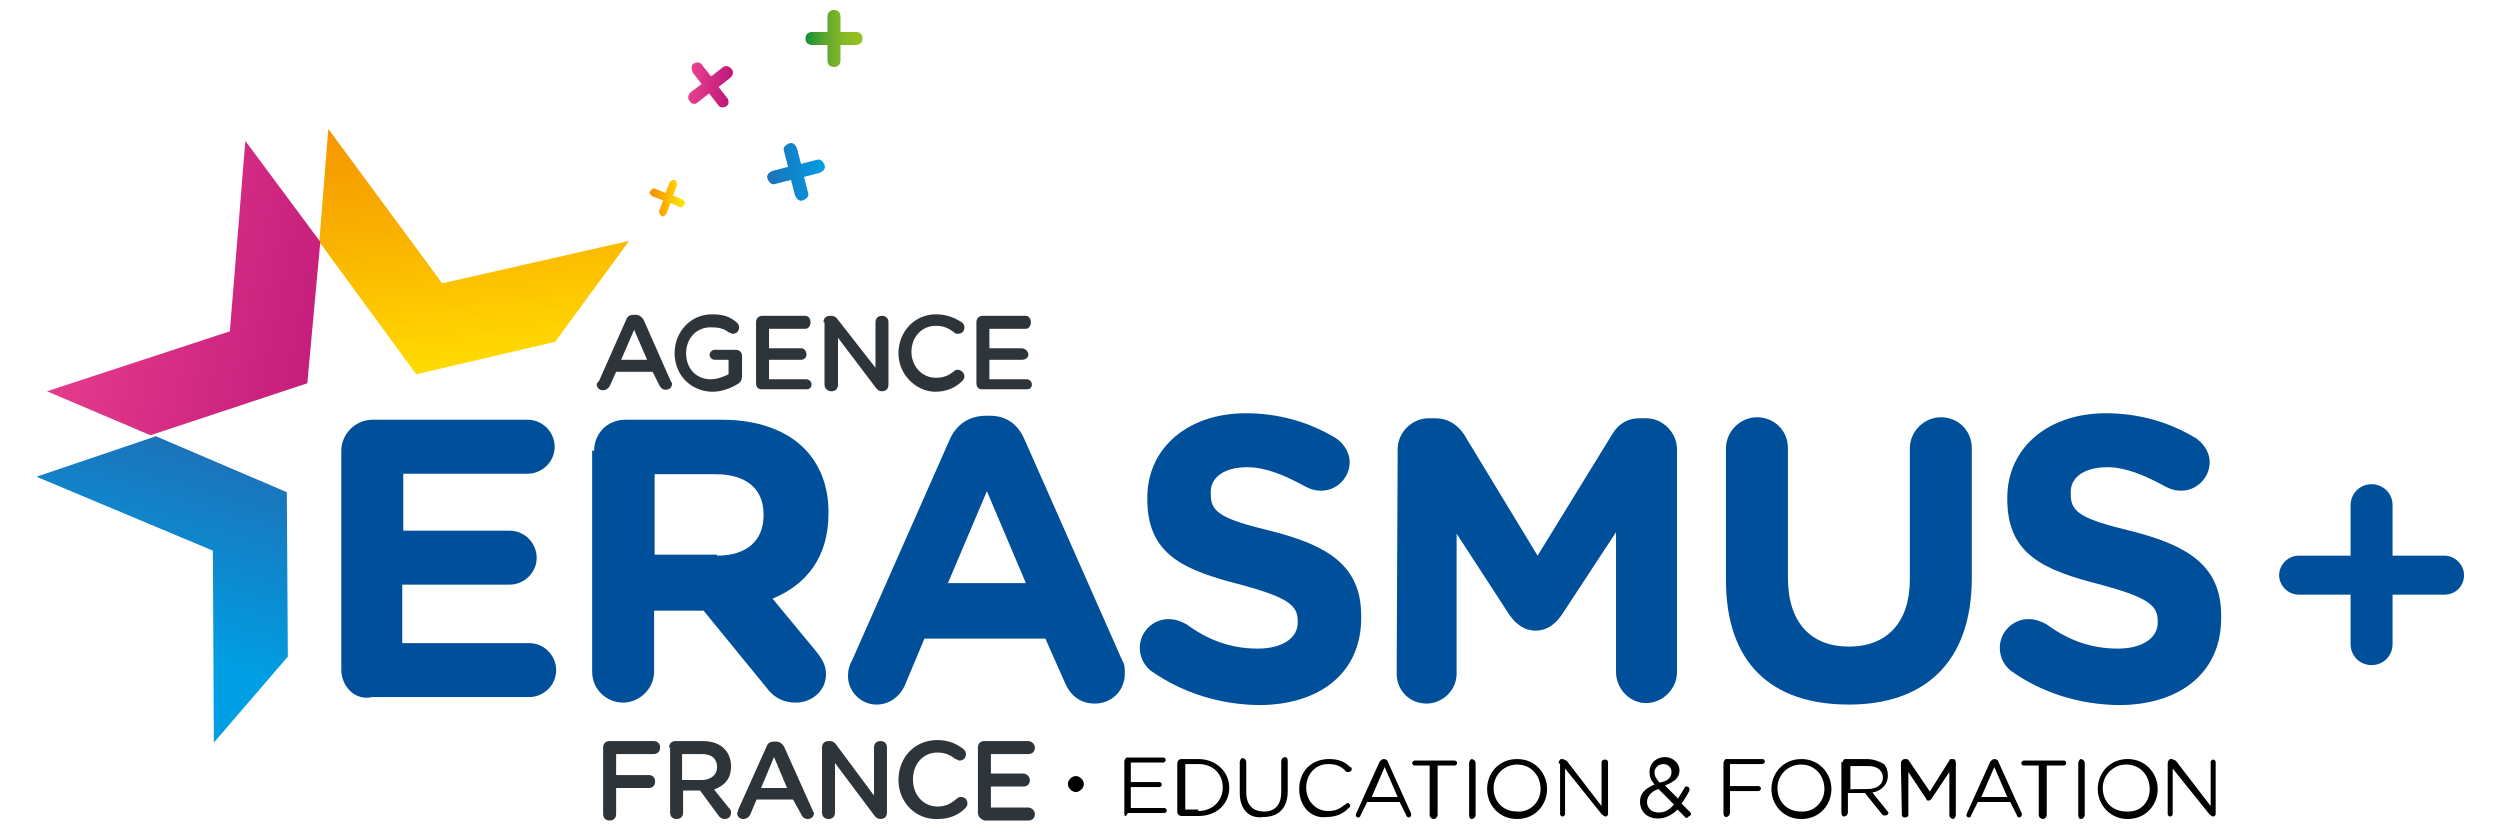 <?xml version="1.0" encoding="UTF-8"?> <svg xmlns="http://www.w3.org/2000/svg" xmlns:xlink="http://www.w3.org/1999/xlink" version="1.1" id="Calque_2" x="0px" y="0px" viewBox="0 0 500.3 166.9" style="enable-background:new 0 0 500.3 166.9;" xml:space="preserve"> <style type="text/css"> .st0{fill:#004F9A;} .st1{fill:url(#SVGID_1_);} .st2{fill:url(#SVGID_2_);} .st3{fill:url(#SVGID_3_);} .st4{fill:#2E353A;} .st5{fill:url(#SVGID_4_);} .st6{fill:url(#SVGID_5_);} .st7{fill:url(#SVGID_6_);} .st8{fill:url(#SVGID_7_);} </style> <g> <path class="st0" d="M68.3,134V90.2c0-3.4,2.9-6.2,6.2-6.2h31.1c3.1,0,5.4,2.6,5.4,5.4c0,3.1-2.6,5.4-5.4,5.4H80.7v11.4H102 c3.1,0,5.4,2.6,5.4,5.4c0,3.1-2.6,5.4-5.4,5.4H80.5v11.7h25.4c3.1,0,5.4,2.6,5.4,5.4c0,3.1-2.6,5.4-5.4,5.4H74.5 C71.1,140.3,68.3,137.4,68.3,134z"></path> <path class="st0" d="M118.9,90.2c0-3.4,2.6-6.2,6.2-6.2h19.5c7,0,12.7,2.1,16.3,5.7c3.1,3.1,4.9,7.5,4.9,12.7v0.3 c0,8.8-4.4,14.3-11.2,17.1l8.6,10.4c1.3,1.6,2.1,2.9,2.1,4.7c0,3.4-2.9,5.7-6,5.7c-2.9,0-4.7-1.3-6-3.1l-12.5-15.3h-9.9v12.2 c0,3.4-2.9,6.2-6.2,6.2s-6.2-2.6-6.2-6.2V90.2H118.9z M143.5,111.2c6,0,9.3-3.1,9.3-8v-0.3c0-5.2-3.6-8-9.6-8h-12.2v16.1h12.5 V111.2z"></path> <path class="st0" d="M170.5,132.2L190,88.1c1.3-3.1,3.9-4.9,7.3-4.9h0.8c3.4,0,5.7,1.8,7,4.9l19.5,44.1c0.5,0.8,0.5,1.6,0.5,2.6 c0,3.4-2.6,6-6,6c-2.9,0-4.9-1.6-6-4.2l-3.9-8.8H185l-3.9,9.3c-1,2.3-3.1,3.9-5.7,3.9c-3.1,0-5.7-2.6-5.7-5.7 C169.7,134,170,133,170.5,132.2z M205.3,116.7l-7.8-18.4l-7.8,18.4H205.3z"></path> <path class="st0" d="M230.4,134.3c-1.3-1-2.3-2.6-2.3-4.7c0-3.1,2.6-5.7,5.7-5.7c1.6,0,2.6,0.5,3.6,1c4.2,3.1,8.8,4.9,14.3,4.9 c4.9,0,8-2.1,8-5.2v-0.3c0-3.1-1.8-4.7-11.4-7.3c-11.4-2.9-18.7-6-18.7-17.1v-0.3c0-10.1,8.3-16.9,19.7-16.9 c6.7,0,12.7,1.8,17.9,4.9c1.3,0.8,2.9,2.6,2.9,4.9c0,3.1-2.6,5.7-5.7,5.7c-1.3,0-2.1-0.3-3.1-0.8c-4.2-2.3-8-3.9-11.7-3.9 c-4.7,0-7.3,2.1-7.3,4.9V99c0,3.6,2.3,4.9,12.2,7.3c11.4,2.9,17.9,7,17.9,16.9v0.5c0,11.2-8.6,17.4-20.5,17.4 C244.2,141,236.7,138.7,230.4,134.3z"></path> <path class="st0" d="M279.7,89.9c0-3.4,2.9-6.2,6.2-6.2h1.3c2.6,0,4.4,1.3,5.7,3.1l14.8,24.4l15-24.4c1.3-2.1,3.1-3.1,5.4-3.1h1.3 c3.4,0,6.2,2.9,6.2,6.2v44.6c0,3.4-2.9,6.2-6.2,6.2s-6-2.9-6-6.2v-28l-10.9,16.6c-1.3,1.8-2.9,3.1-5.2,3.1c-2.3,0-3.9-1.3-5.2-3.1 l-10.6-16.3v28c0,3.4-2.9,6-6,6c-3.4,0-6-2.6-6-6L279.7,89.9L279.7,89.9z"></path> <path class="st0" d="M345.4,116.1V89.7c0-3.4,2.9-6.2,6.2-6.2c3.4,0,6.2,2.6,6.2,6.2v25.9c0,9.1,4.7,13.8,12.2,13.8 c7.5,0,12.2-4.7,12.2-13.5V89.7c0-3.4,2.9-6.2,6.2-6.2c3.4,0,6.2,2.6,6.2,6.2v25.9c0,17.1-9.6,25.4-24.6,25.4 C354.5,141,345.4,132.7,345.4,116.1z"></path> <path class="st0" d="M402.5,134.3c-1.3-1-2.3-2.6-2.3-4.7c0-3.1,2.6-5.7,5.7-5.7c1.6,0,2.6,0.5,3.6,1c4.2,3.1,8.8,4.9,14.3,4.9 c4.9,0,8-2.1,8-5.2v-0.3c0-3.1-1.8-4.7-11.4-7.3c-11.4-2.9-18.7-6-18.7-17.1v-0.3c0-10.1,8.3-16.9,19.7-16.9 c6.7,0,12.7,1.8,17.9,4.9c1.3,0.8,2.9,2.6,2.9,4.9c0,3.1-2.6,5.7-5.7,5.7c-1.3,0-2.1-0.3-3.1-0.8c-4.2-2.3-8-3.9-11.7-3.9 c-4.7,0-7.3,2.1-7.3,4.9V99c0,3.6,2.3,4.9,12.2,7.3c11.4,2.9,17.9,7,17.9,16.9v0.5c0,11.2-8.6,17.4-20.5,17.4 C416.2,141,408.7,138.7,402.5,134.3z"></path> </g> <g> <g> <linearGradient id="SVGID_1_" gradientUnits="userSpaceOnUse" x1="19.45" y1="221.698" x2="18.69" y2="152.619" gradientTransform="matrix(0.993 -0.116 -0.116 -0.993 97.827 238.938)"> <stop offset="0" style="stop-color:#F39200"></stop> <stop offset="0.144" style="stop-color:#F59A00"></stop> <stop offset="0.391" style="stop-color:#F9AF00"></stop> <stop offset="0.708" style="stop-color:#FFCF00"></stop> <stop offset="1" style="stop-color:#FFED00"></stop> </linearGradient> <polygon class="st1" points="111.1,68.4 125.9,48.2 88.5,56.7 65.7,25.8 63.9,48.4 83.3,74.9 "></polygon> </g> <g> <linearGradient id="SVGID_2_" gradientUnits="userSpaceOnUse" x1="71.304" y1="121.053" x2="70.544" y2="51.977" gradientTransform="matrix(0.197 -0.98 -0.98 -0.197 113.087 144.769)"> <stop offset="0" style="stop-color:#E93F8F"></stop> <stop offset="1" style="stop-color:#BD1778"></stop> </linearGradient> <polygon class="st2" points="64.1,48.4 49.1,28.2 46,66.3 9.4,78.3 30.1,87.1 61.5,76.7 "></polygon> </g> <g> <linearGradient id="SVGID_3_" gradientUnits="userSpaceOnUse" x1="-41.858" y1="157.721" x2="-61.553" y2="120.791" gradientTransform="matrix(0.982 -0.19 -0.19 -0.982 111.282 235.229)"> <stop offset="0" style="stop-color:#1D71B8"></stop> <stop offset="1" style="stop-color:#009EE3"></stop> </linearGradient> <polygon class="st3" points="31.2,87.3 7.3,95.4 42.6,110.2 42.8,148.6 57.6,131.4 57.4,98.5 "></polygon> </g> </g> <g> <path class="st0" d="M470.4,119H460c-2.1,0-3.9-1.8-3.9-3.9s1.8-3.9,3.9-3.9h10.4v-10.1c0-2.3,1.8-4.2,4.2-4.2 c2.3,0,4.2,1.8,4.2,4.2v10.1h10.4c2.1,0,3.9,1.8,3.9,3.9c0,2.3-1.8,3.9-3.9,3.9h-10.4v9.9c0,2.3-1.8,4.2-4.2,4.2 c-2.3,0-4.2-1.8-4.2-4.2V119z"></path> </g> <g> <g> <path class="st4" d="M119.9,76.2l5.4-12.2c0.3-0.8,0.8-1,1.6-1h0.3c0.8,0,1.3,0.5,1.6,1l5.4,12.2c0,0.3,0.3,0.3,0.3,0.5 c0,0.8-0.5,1.3-1.3,1.3c-0.5,0-1-0.3-1.3-1l-1.3-2.6h-7.3l-1.3,2.9c-0.3,0.5-0.8,0.8-1.3,0.8c-0.8,0-1.3-0.5-1.3-1.3 C119.6,76.7,119.6,76.4,119.9,76.2z M129.5,72l-2.6-6l-2.6,6H129.5z"></path> <path class="st4" d="M135,70.7L135,70.7c0-4.2,3.1-7.8,7.5-7.8c2.3,0,3.6,0.5,4.9,1.6c0.3,0.3,0.5,0.5,0.5,1 c0,0.8-0.5,1.3-1.3,1.3c-0.3,0-0.5-0.3-0.8-0.3c-1-0.8-2.1-1-3.6-1c-2.9,0-4.9,2.3-4.9,5.2l0,0c0,3.1,2.1,5.2,4.9,5.2 c1.3,0,2.6-0.5,3.6-1V72H143c-0.5,0-1-0.5-1-1c0-0.5,0.5-1,1-1h4.2c0.8,0,1.3,0.5,1.3,1.3v3.9c0,0.8-0.3,1.3-0.8,1.6 c-1.3,0.8-3.1,1.6-5.2,1.6C138.1,78.3,135,74.9,135,70.7z"></path> <path class="st4" d="M151.3,76.7V64.5c0-0.8,0.5-1.3,1.3-1.3h8.6c0.5,0,1,0.5,1,1.3c0,0.8-0.5,1.3-1,1.3h-7.3v3.9h6.5 c0.5,0,1,0.5,1,1.3c0,0.5-0.5,1-1,1h-6.5v3.9h7.5c0.5,0,1,0.5,1,1c0,0.8-0.5,1-1,1h-8.8C151.8,78,151.3,77.5,151.3,76.7z"></path> <path class="st4" d="M164.8,64.5c0-0.8,0.5-1.3,1.3-1.3h0.3c0.5,0,1,0.3,1.3,0.8l7.5,9.6v-9.1c0-0.8,0.5-1.3,1.3-1.3 c0.8,0,1.3,0.5,1.3,1.3V77c0,0.8-0.5,1.3-1.3,1.3l0,0c-0.5,0-1-0.3-1.3-0.8l-7.5-9.9V77c0,0.8-0.5,1.3-1.3,1.3S165,77.7,165,77 V64.5H164.8z"></path> <path class="st4" d="M179.8,70.7L179.8,70.7c0-4.2,3.1-7.8,7.5-7.8c2.3,0,3.9,0.8,5.2,1.6c0.3,0.3,0.5,0.5,0.5,1 c0,0.8-0.5,1.3-1.3,1.3c-0.3,0-0.5,0-0.8-0.3c-1-0.8-2.1-1.3-3.6-1.3c-2.9,0-4.9,2.3-4.9,5.2l0,0c0,2.9,2.1,5.2,4.9,5.2 c1.6,0,2.6-0.5,3.6-1.3c0.3-0.3,0.5-0.3,0.8-0.3c0.5,0,1.3,0.5,1.3,1.3c0,0.5-0.3,0.8-0.5,1c-1.3,1.3-3.1,2.1-5.4,2.1 C183.2,78.3,179.8,74.9,179.8,70.7z"></path> <path class="st4" d="M195.4,76.7V64.5c0-0.8,0.5-1.3,1.3-1.3h8.6c0.5,0,1,0.5,1,1.3c0,0.8-0.5,1.3-1,1.3H198v3.9h6.5 c0.5,0,1.3,0.5,1.3,1.3c0,0.5-0.5,1-1.3,1H198v3.9h7.5c0.5,0,1,0.5,1,1c0,0.8-0.5,1-1,1h-8.8C195.9,78,195.4,77.5,195.4,76.7z"></path> </g> <g> <path class="st4" d="M120.7,149.6c0-0.8,0.5-1.3,1.3-1.3h8.8c0.8,0,1.3,0.5,1.3,1.3s-0.5,1.3-1.3,1.3h-7.5v4.2h6.5 c0.8,0,1.3,0.5,1.3,1.3c0,0.8-0.5,1.3-1.3,1.3h-6.5v5.2c0,0.8-0.5,1.3-1.3,1.3s-1.3-0.5-1.3-1.3V149.6z"></path> <path class="st4" d="M133.9,149.6c0-0.8,0.5-1.3,1.3-1.3h5.4c1.8,0,3.4,0.5,4.4,1.6c0.8,0.8,1.3,2.1,1.3,3.4l0,0 c0,2.6-1.3,3.9-3.4,4.7l2.9,3.6c0.3,0.3,0.5,0.5,0.5,1c0,0.8-0.5,1.3-1.3,1.3c-0.5,0-1-0.3-1.3-0.8l-3.6-4.9h-3.4v4.4 c0,0.8-0.5,1.3-1.3,1.3s-1.3-0.5-1.3-1.3v-13H133.9z M140.4,156.1c1.8,0,3.1-1,3.1-2.6l0,0c0-1.6-1-2.6-3.1-2.6h-3.9v5.2H140.4z"></path> <path class="st4" d="M147.7,162.1l5.7-12.7c0.3-0.8,0.8-1,1.6-1h0.3c0.8,0,1.3,0.5,1.6,1l5.7,12.7c0,0.3,0.3,0.5,0.3,0.5 c0,0.8-0.5,1.3-1.3,1.3c-0.5,0-1-0.3-1.3-1l-1.6-2.9h-7.3l-1.3,3.1c-0.3,0.5-0.8,0.8-1.3,0.8c-0.8,0-1.3-0.5-1.3-1.3 C147.7,162.6,147.7,162.3,147.7,162.1z M157.5,157.7l-2.6-6.2l-2.6,6.2H157.5z"></path> <path class="st4" d="M164.5,149.6c0-0.8,0.5-1.3,1.3-1.3h0.3c0.5,0,1,0.3,1.3,0.8l7.5,10.1v-9.6c0-0.8,0.5-1.3,1.3-1.3 c0.8,0,1.3,0.5,1.3,1.3v13c0,0.8-0.5,1.3-1.3,1.3l0,0c-0.5,0-1-0.3-1.3-0.8l-7.8-10.4v9.9c0,0.8-0.5,1.3-1.3,1.3s-1.3-0.5-1.3-1.3 V149.6z"></path> <path class="st4" d="M179.8,156.1L179.8,156.1c0-4.4,3.1-8,7.8-8c2.3,0,3.9,0.8,5.2,1.8c0.3,0.3,0.5,0.5,0.5,1 c0,0.8-0.5,1.3-1.3,1.3c-0.3,0-0.5-0.3-0.8-0.3c-1-0.8-2.1-1.3-3.6-1.3c-2.9,0-4.9,2.3-4.9,5.4l0,0c0,3.1,2.1,5.4,4.9,5.4 c1.6,0,2.6-0.5,3.9-1.6c0.3-0.3,0.5-0.3,0.8-0.3c0.8,0,1.3,0.5,1.3,1.3c0,0.5-0.3,0.8-0.5,1c-1.3,1.3-3.1,2.1-5.4,2.1 C183.2,164.1,179.8,160.5,179.8,156.1z"></path> <path class="st4" d="M195.7,162.6v-13c0-0.8,0.5-1.3,1.3-1.3h8.8c0.5,0,1.3,0.5,1.3,1.3s-0.5,1.3-1.3,1.3h-7.5v3.9h6.5 c0.5,0,1.3,0.5,1.3,1.3s-0.5,1.3-1.3,1.3h-6.5v4.2h7.5c0.5,0,1.3,0.5,1.3,1.3c0,0.8-0.5,1.3-1.3,1.3H197 C196.2,163.9,195.7,163.4,195.7,162.6z"></path> </g> <g> <path d="M225,162.8v-10.4c0-0.3,0.3-0.8,0.5-0.8h7.3c0.3,0,0.5,0.3,0.5,0.5s-0.3,0.5-0.5,0.5h-6.5v3.9h5.7c0.3,0,0.5,0.3,0.5,0.5 c0,0.3-0.3,0.5-0.5,0.5h-5.7v4.2h6.7c0.3,0,0.5,0.3,0.5,0.5c0,0.3-0.3,0.5-0.5,0.5h-7.3C225.2,163.6,225,163.4,225,162.8z"></path> <path d="M235.6,152.7c0-0.3,0.3-0.8,0.8-0.8h3.4c3.6,0,6.2,2.6,6.2,5.7l0,0c0,3.4-2.6,5.7-6.2,5.7h-3.4c-0.3,0-0.8-0.3-0.8-0.8 V152.7z M239.8,162.3c2.9,0,4.9-2.1,4.9-4.7l0,0c0-2.6-1.8-4.7-4.9-4.7h-2.6v9.1h2.6V162.3z"></path> <path d="M248.1,158.7v-6.2c0-0.3,0.3-0.8,0.5-0.8c0.3,0,0.8,0.3,0.8,0.8v6c0,2.6,1.3,3.9,3.6,3.9c2.1,0,3.4-1.3,3.4-3.9v-6.2 c0-0.3,0.3-0.8,0.8-0.8c0.3,0,0.5,0.3,0.5,0.8v6c0,3.4-1.8,5.2-4.9,5.2C250.1,163.9,248.1,162.1,248.1,158.7z"></path> <path d="M260,157.9L260,157.9c0-3.4,2.3-6,6-6c1.8,0,3.1,0.5,4.2,1.6c0.3,0,0.3,0.3,0.3,0.5c0,0.3-0.3,0.5-0.8,0.5 c-0.3,0-0.3,0-0.5-0.3c-0.8-0.8-1.8-1.3-3.4-1.3c-2.6,0-4.4,2.1-4.4,4.7l0,0c0,2.6,1.8,4.7,4.4,4.7c1.6,0,2.3-0.5,3.4-1.3 c0,0,0.3-0.3,0.5-0.3c0.3,0,0.5,0.3,0.5,0.5s0,0.3-0.3,0.5c-1,1-2.3,1.8-4.4,1.8C262.3,163.9,260,161.3,260,157.9z"></path> <path d="M271.4,162.8l4.7-10.4c0.3-0.3,0.5-0.5,0.8-0.5l0,0c0.5,0,0.8,0.3,0.8,0.5l4.7,10.4v0.3c0,0.3-0.3,0.5-0.5,0.5 s-0.5-0.3-0.5-0.5l-1.3-2.6h-6.5l-1.3,2.6c0,0.3-0.3,0.5-0.5,0.5c-0.3,0-0.5-0.3-0.5-0.5C271.4,163.1,271.4,162.8,271.4,162.8z M279.7,159.5l-2.6-6l-2.6,6H279.7z"></path> <path d="M286.5,153.2h-3.4c-0.3,0-0.5-0.3-0.5-0.5s0.3-0.5,0.5-0.5h8c0.3,0,0.5,0.3,0.5,0.5c0,0.3-0.3,0.5-0.5,0.5h-3.4v9.9 c0,0.3-0.3,0.8-0.8,0.8c-0.3,0-0.8-0.3-0.8-0.8v-9.9H286.5z"></path> <path d="M294,152.7c0-0.3,0.3-0.8,0.5-0.8c0.3,0,0.8,0.3,0.8,0.8v10.4c0,0.3-0.3,0.8-0.8,0.8c-0.3,0-0.5-0.3-0.5-0.8V152.7z"></path> <path d="M297.6,157.9L297.6,157.9c0-3.1,2.3-6,6-6s6,2.9,6,6l0,0c0,3.1-2.3,6-6,6S297.6,161,297.6,157.9z M308.3,157.9 L308.3,157.9c0-2.6-1.8-4.9-4.7-4.9c-2.6,0-4.7,2.1-4.7,4.7l0,0c0,2.6,1.8,4.7,4.7,4.7C306.2,162.6,308.3,160.5,308.3,157.9z"></path> <path d="M311.9,152.7c0-0.3,0.3-0.8,0.5-0.8h0.3c0.3,0,0.5,0.3,0.8,0.3l7,9.1v-8.8c0-0.3,0.3-0.5,0.8-0.5c0.3,0,0.5,0.3,0.5,0.5 v10.4c0,0.3-0.3,0.5-0.5,0.5l0,0c-0.3,0-0.5-0.3-0.8-0.5l-7.3-9.1v9.1c0,0.3-0.3,0.5-0.5,0.5c-0.3,0-0.5-0.3-0.5-0.5v-10.1H311.9z "></path> <path d="M337.3,163.6l-1.6-1.6c-1,1-2.3,1.8-3.9,1.8c-2.1,0-3.6-1.3-3.6-3.4l0,0c0-1.6,1-2.6,2.9-3.4c-0.8-1-1-1.6-1-2.6l0,0 c0-1.6,1.3-2.9,3.1-2.9c1.6,0,2.9,1.3,2.9,2.6l0,0c0,1.6-1,2.3-2.9,3.1l2.6,2.6c0.5-0.8,0.8-1.3,1.3-2.1c0-0.3,0.3-0.3,0.5-0.3 c0.3,0,0.5,0.3,0.5,0.5v0.3c-0.5,1-1,1.8-1.6,2.6l1.6,1.6c0.3,0.3,0.3,0.3,0.3,0.5s-0.3,0.5-0.5,0.5 C337.6,163.9,337.3,163.6,337.3,163.6z M335,161l-3.1-3.1c-1.6,0.5-2.3,1.6-2.3,2.6l0,0c0,1.3,1,2.1,2.3,2.1S334,162.1,335,161z M334.5,154.5L334.5,154.5c0-1-0.8-1.6-1.6-1.6c-1,0-1.8,0.8-1.8,1.6l0,0c0,0.8,0.3,1.3,1,2.1 C333.7,156.4,334.5,155.6,334.5,154.5z"></path> <path d="M344.9,152.7c0-0.3,0.3-0.8,0.5-0.8h7.3c0.3,0,0.5,0.3,0.5,0.5s-0.3,0.5-0.5,0.5h-6.5v4.4h5.7c0.3,0,0.5,0.3,0.5,0.5 c0,0.3-0.3,0.5-0.5,0.5h-5.7v4.4c0,0.3-0.3,0.8-0.8,0.8c-0.3,0-0.5-0.3-0.5-0.8V152.7z"></path> <path d="M354.5,157.9L354.5,157.9c0-3.1,2.3-6,6-6c3.6,0,6,2.9,6,6l0,0c0,3.1-2.3,6-6,6S354.5,161,354.5,157.9z M365.1,157.9 L365.1,157.9c0-2.6-1.8-4.9-4.7-4.9c-2.6,0-4.7,2.1-4.7,4.7l0,0c0,2.6,1.8,4.7,4.7,4.7C363,162.6,365.1,160.5,365.1,157.9z"></path> <path d="M368.7,152.7c0-0.3,0.3-0.8,0.5-0.8h4.4c1.3,0,2.6,0.5,3.4,1c0.5,0.5,0.8,1.3,0.8,2.3l0,0c0,1.8-1.3,3.1-3.1,3.4l2.9,3.6 c0.3,0.3,0.3,0.3,0.3,0.5c0,0.3-0.3,0.5-0.8,0.5c-0.3,0-0.5-0.3-0.5-0.3l-3.4-4.2h-3.4v3.9c0,0.3-0.3,0.8-0.8,0.8 c-0.3,0-0.5-0.3-0.5-0.8v-10.1H368.7z M373.7,157.9c1.8,0,3.1-0.8,3.1-2.3l0,0c0-1.3-1-2.3-2.9-2.3h-3.6v4.7 C370.3,157.9,373.7,157.9,373.7,157.9z"></path> <path d="M380.4,152.7c0-0.3,0.3-0.8,0.8-0.8h0.3c0.3,0,0.5,0.3,0.5,0.3l4.2,6.2l3.9-6.2c0-0.3,0.3-0.3,0.5-0.3h0.3 c0.3,0,0.5,0.3,0.5,0.8v10.4c0,0.3-0.3,0.8-0.5,0.8c-0.3,0-0.8-0.3-0.8-0.8v-8.6l-3.6,5.4c-0.3,0.3-0.3,0.3-0.5,0.3 c-0.3,0-0.5,0-0.5-0.3l-3.6-5.4v8.6c0,0.3-0.3,0.5-0.8,0.5c-0.3,0-0.5-0.3-0.5-0.5L380.4,152.7L380.4,152.7z"></path> <path d="M393.6,162.8l4.7-10.4c0.3-0.3,0.5-0.5,0.8-0.5l0,0c0.5,0,0.8,0.3,0.8,0.5l4.7,10.4v0.3c0,0.3-0.3,0.5-0.5,0.5 c-0.3,0-0.5-0.3-0.5-0.5l-1.3-2.6h-6.5l-1.3,2.6c0,0.3-0.3,0.5-0.5,0.5c-0.3,0-0.5-0.3-0.5-0.5 C393.6,163.1,393.6,162.8,393.6,162.8z M401.7,159.5l-2.6-6l-2.6,6H401.7z"></path> <path d="M408.4,153.2H405c-0.3,0-0.5-0.3-0.5-0.5s0.3-0.5,0.5-0.5h8c0.3,0,0.5,0.3,0.5,0.5c0,0.3-0.3,0.5-0.5,0.5h-3.4v9.9 c0,0.3-0.3,0.8-0.8,0.8c-0.3,0-0.8-0.3-0.8-0.8v-9.9H408.4z"></path> <path d="M415.9,152.7c0-0.3,0.3-0.8,0.5-0.8c0.3,0,0.8,0.3,0.8,0.8v10.4c0,0.3-0.3,0.8-0.8,0.8c-0.3,0-0.5-0.3-0.5-0.8V152.7z"></path> <path d="M419.8,157.9L419.8,157.9c0-3.1,2.3-6,6-6c3.6,0,6,2.9,6,6l0,0c0,3.1-2.3,6-6,6C422.2,163.9,419.8,161,419.8,157.9z M430.2,157.9L430.2,157.9c0-2.6-1.8-4.9-4.7-4.9c-2.6,0-4.7,2.1-4.7,4.7l0,0c0,2.6,1.8,4.7,4.7,4.7 C428.4,162.6,430.2,160.5,430.2,157.9z"></path> <path d="M433.8,152.7c0-0.3,0.3-0.8,0.5-0.8h0.3c0.3,0,0.5,0.3,0.8,0.3l7,9.1v-8.8c0-0.3,0.3-0.5,0.5-0.5c0.3,0,0.5,0.3,0.5,0.5 v10.4c0,0.3-0.3,0.5-0.5,0.5l0,0c-0.3,0-0.5-0.3-0.8-0.5l-7.3-9.1v9.1c0,0.3-0.3,0.5-0.5,0.5c-0.3,0-0.5-0.3-0.5-0.5V152.7z"></path> </g> <path d="M216.9,156.9c0,0.8-0.8,1.6-1.6,1.6c-0.8,0-1.6-0.8-1.6-1.6s0.8-1.6,1.6-1.6S216.9,156.1,216.9,156.9z"></path> </g> <g> <linearGradient id="SVGID_4_" gradientUnits="userSpaceOnUse" x1="153.472" y1="131.48" x2="165.023" y2="131.48" gradientTransform="matrix(1 0 0 -1 0 165.89)"> <stop offset="0" style="stop-color:#1D71B8"></stop> <stop offset="1" style="stop-color:#009EE3"></stop> </linearGradient> <path class="st5" d="M158.3,36l-3.1,0.8c-0.8,0.3-1.3-0.3-1.6-1c-0.3-0.8,0.3-1.3,1-1.6l3.1-0.8l-0.8-3.1c-0.3-0.8,0.3-1.3,1-1.6 c0.8-0.3,1.3,0.3,1.6,1l0.8,3.1l3.1-0.8c0.8-0.3,1.3,0.3,1.6,1c0.3,0.8-0.3,1.3-1,1.6l-3.1,0.8l0.8,3.1c0.3,0.8-0.3,1.3-1,1.6 s-1.3-0.3-1.6-1L158.3,36z"></path> </g> <g> <linearGradient id="SVGID_5_" gradientUnits="userSpaceOnUse" x1="130.094" y1="126.24" x2="137.252" y2="126.24" gradientTransform="matrix(1 0 0 -1 0 165.89)"> <stop offset="0" style="stop-color:#F39200"></stop> <stop offset="0.144" style="stop-color:#F59A00"></stop> <stop offset="0.391" style="stop-color:#F9AF00"></stop> <stop offset="0.708" style="stop-color:#FFCF00"></stop> <stop offset="1" style="stop-color:#FFED00"></stop> </linearGradient> <path class="st6" d="M134.2,40.6l-0.8,2.1c-0.3,0.5-0.8,0.8-1,0.5c-0.5-0.3-0.5-0.8-0.5-1l0.8-2.1l-2.1-0.8c-0.5-0.3-0.8-0.8-0.5-1 c0.3-0.5,0.8-0.8,1-0.5l2.1,0.8l0.8-2.1c0.3-0.5,0.8-0.5,1-0.5c0.5,0.3,0.5,0.8,0.5,1l-0.8,2.1l1.8,0.8c0.5,0.3,0.8,0.8,0.5,1 c-0.3,0.5-0.8,0.8-1,0.5L134.2,40.6z"></path> </g> <g> <linearGradient id="SVGID_6_" gradientUnits="userSpaceOnUse" x1="161.079" y1="158.203" x2="172.58" y2="158.203" gradientTransform="matrix(1 0 0 -1 0 165.89)"> <stop offset="0" style="stop-color:#008D36"></stop> <stop offset="7.249832e-02" style="stop-color:#209335"></stop> <stop offset="0.335" style="stop-color:#5BA62F"></stop> <stop offset="0.584" style="stop-color:#7CB428"></stop> <stop offset="0.812" style="stop-color:#8FBE21"></stop> <stop offset="1" style="stop-color:#95C11F"></stop> </linearGradient> <path class="st7" d="M165.6,9h-3.1c-0.8,0-1.3-0.5-1.3-1.3s0.5-1.3,1.3-1.3h3.1V3.3c0-0.8,0.5-1.3,1.3-1.3s1.3,0.5,1.3,1.3v3.1h3.1 c0.8,0,1.3,0.5,1.3,1.3S172.1,9,171.3,9h-3.1v3.1c0,0.8-0.5,1.3-1.3,1.3s-1.3-0.5-1.3-1.3V9z"></path> </g> <g> <linearGradient id="SVGID_7_" gradientUnits="userSpaceOnUse" x1="624.665" y1="690.262" x2="633.04" y2="690.262" gradientTransform="matrix(0.987 0.163 0.163 -0.987 -590.823 595.409)"> <stop offset="0" style="stop-color:#E93F8F"></stop> <stop offset="1" style="stop-color:#BD1778"></stop> </linearGradient> <path class="st8" d="M140.4,16.8l-1.8-2.3c-0.3-0.8-0.3-1.6,0.3-1.8c0.5-0.3,1.3-0.3,1.6,0.3l1.8,2.3l2.3-1.8 c0.5-0.5,1.3-0.3,1.8,0.3c0.5,0.5,0.3,1.3-0.3,1.8l-2.3,1.8l1.8,2.3c0.3,0.5,0.3,1.3-0.3,1.6c-0.5,0.3-1.3,0.3-1.6-0.3l-1.8-2.3 l-2.3,1.8c-0.5,0.5-1.3,0.3-1.6-0.3c-0.5-0.5-0.3-1.3,0.3-1.8L140.4,16.8z"></path> </g> </svg> 